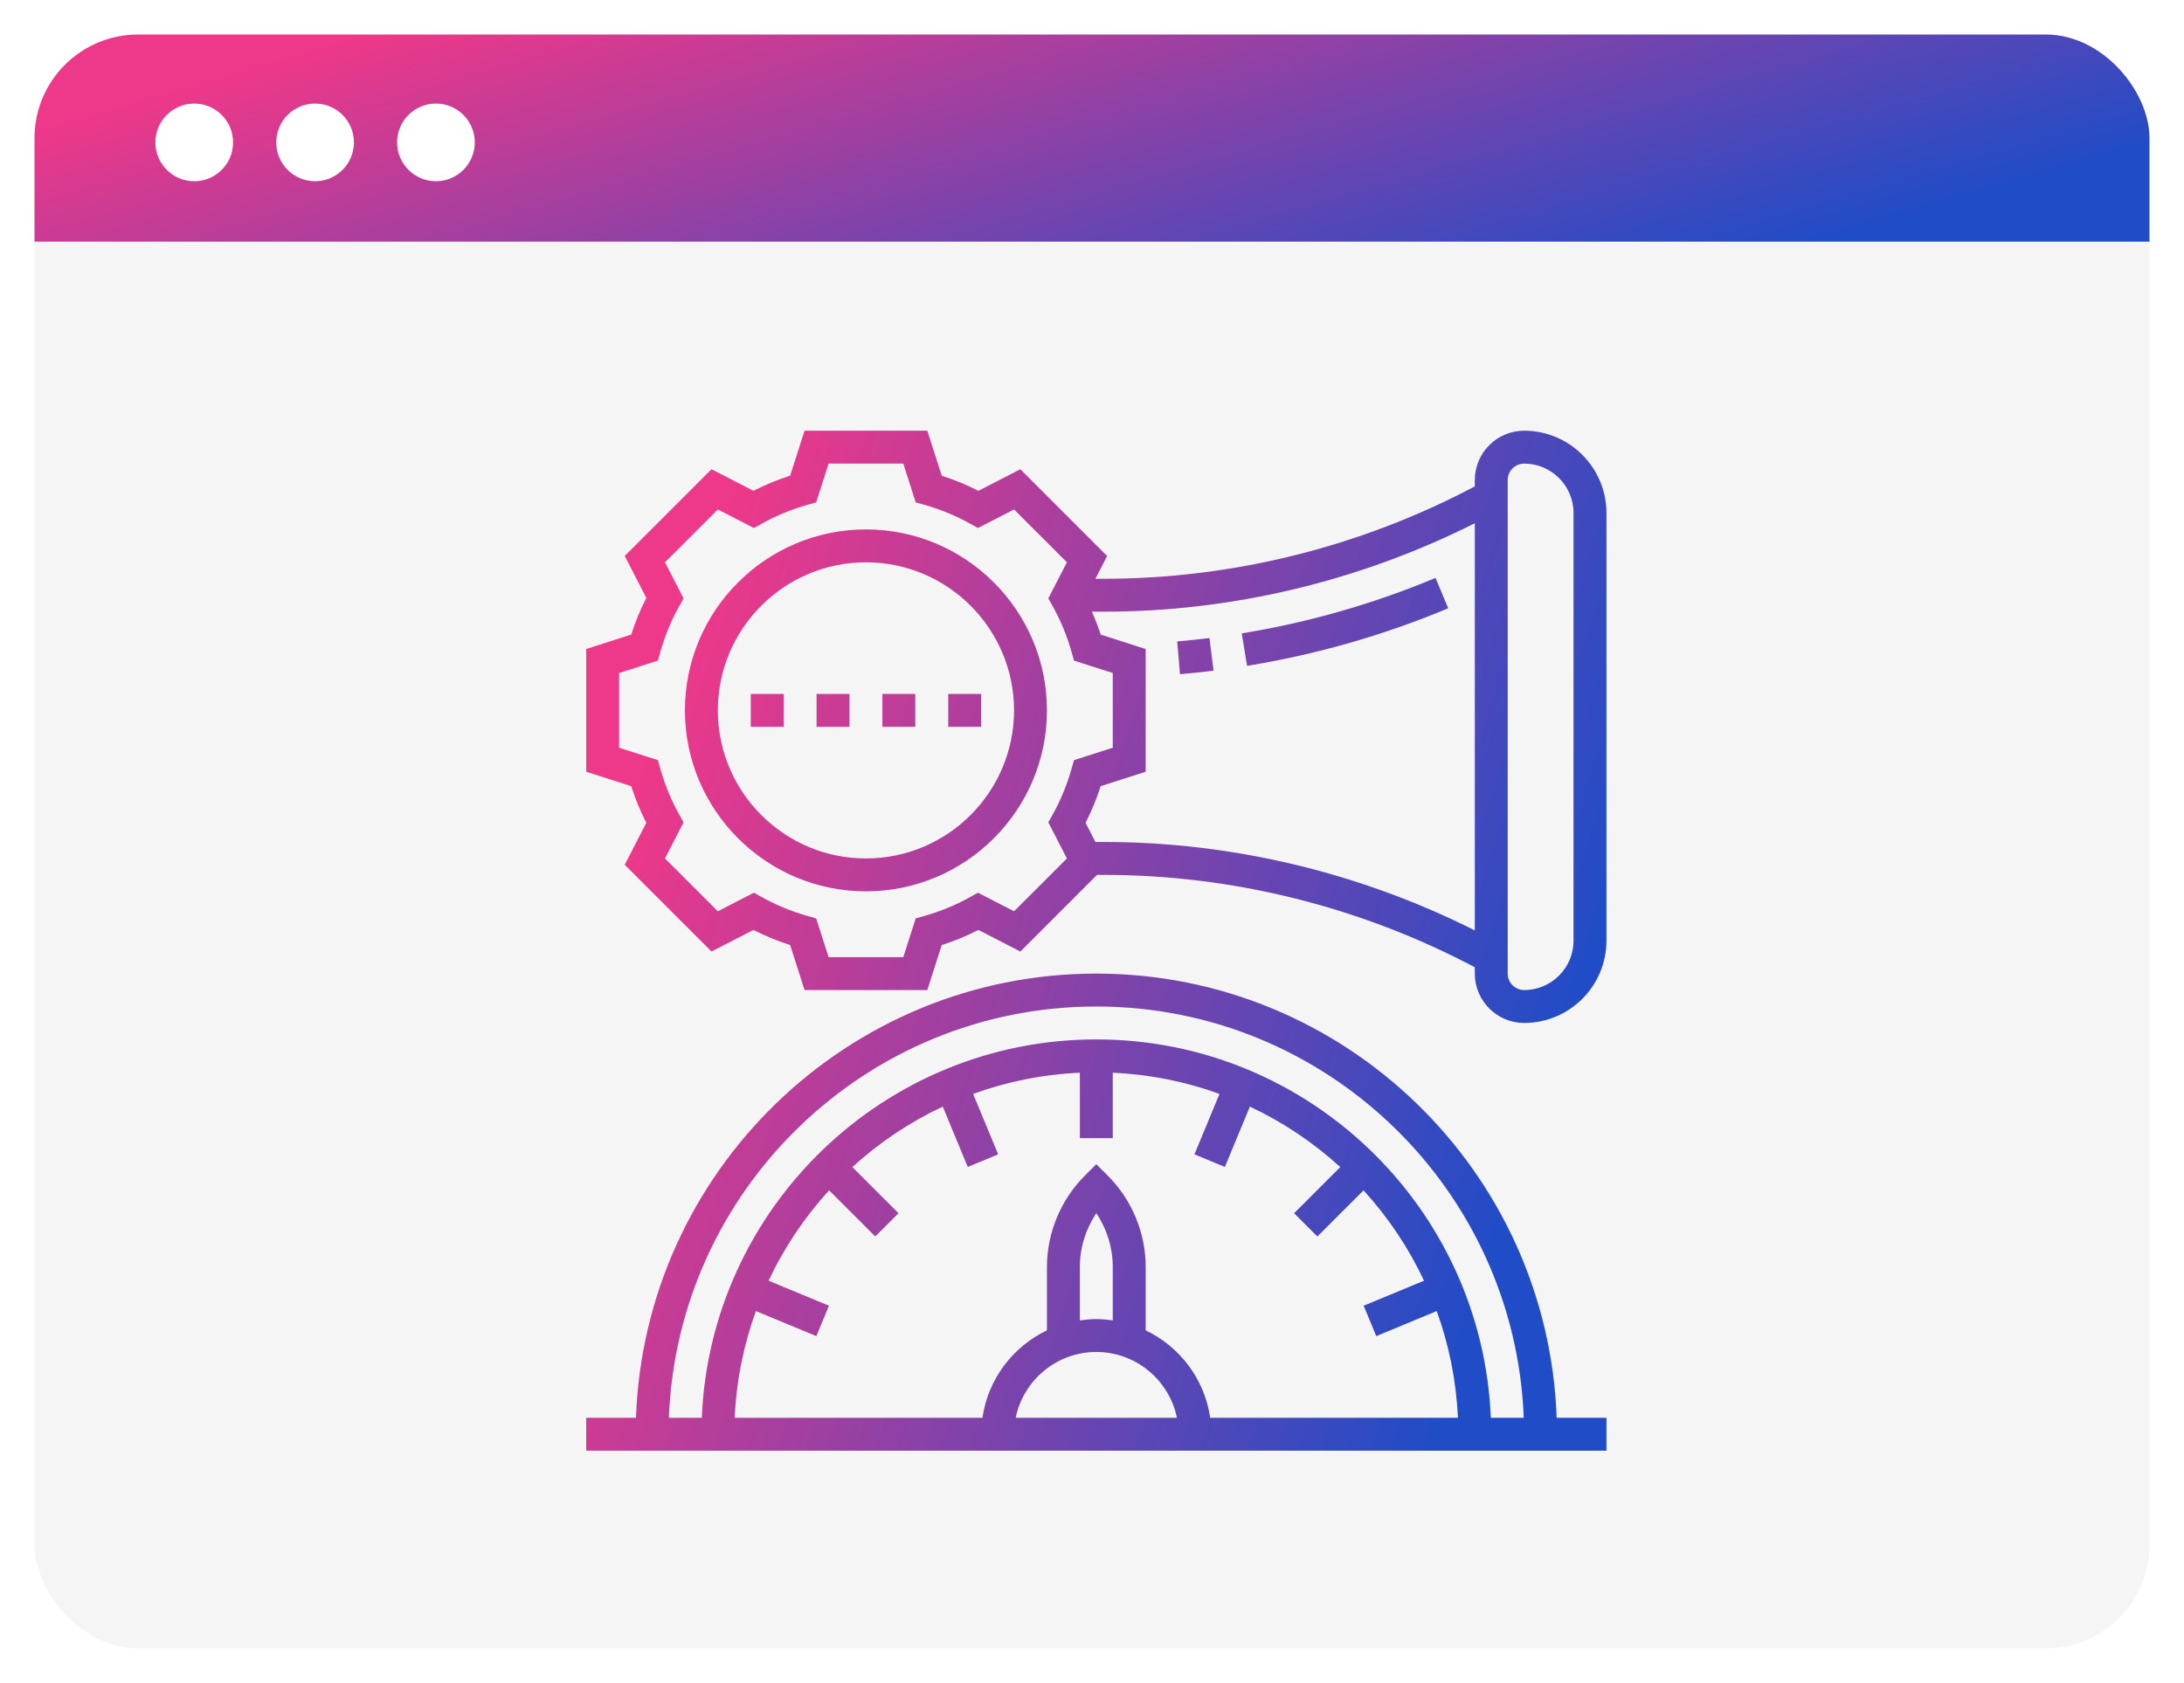 <svg width="253" height="195" viewBox="0 0 253 195" fill="none" xmlns="http://www.w3.org/2000/svg">
<g filter="url(#filter0_d_25191_4835)">
<g clip-path="url(#clip0_25191_4835)">
<rect x="4" width="245" height="187" rx="12" fill="#F5F5F5"/>
<rect x="1" width="253" height="24" fill="url(#paint0_linear_25191_4835)"/>
<circle cx="22.5" cy="12.5" r="4.5" fill="white"/>
<circle cx="36.5" cy="12.5" r="4.5" fill="white"/>
<circle cx="50.5" cy="12.5" r="4.5" fill="white"/>
<path d="M100.312 57.344C88.751 57.344 79.344 66.751 79.344 78.312C79.344 89.874 88.751 99.281 100.312 99.281C111.874 99.281 121.281 89.874 121.281 78.312C121.281 66.751 111.874 57.344 100.312 57.344ZM100.312 95.469C90.852 95.469 83.156 87.771 83.156 78.312C83.156 68.854 90.852 61.156 100.312 61.156C109.773 61.156 117.469 68.854 117.469 78.312C117.469 87.771 109.773 95.469 100.312 95.469ZM127 108.812C98.208 108.812 74.683 131.731 73.673 160.281H67.906V164.094H186.094V160.281H180.327C179.317 131.731 155.792 108.812 127 108.812ZM127 112.625C153.691 112.625 175.508 133.832 176.515 160.281H172.702C171.698 135.937 151.587 116.438 127 116.438C102.413 116.438 82.302 135.937 81.298 160.281H77.485C78.492 133.832 100.309 112.625 127 112.625ZM128.906 148.996C128.281 148.907 127.648 148.844 127 148.844C126.352 148.844 125.719 148.907 125.094 148.996V142.797C125.094 140.584 125.772 138.405 127 136.581C128.228 138.405 128.906 140.584 128.906 142.797V148.996ZM127 152.656C131.602 152.656 135.452 155.937 136.339 160.281H117.661C118.548 155.937 122.398 152.656 127 152.656ZM132.719 150.15V142.797C132.719 138.868 131.125 135.023 128.348 132.246L127 130.898L125.652 132.246C122.875 135.023 121.281 138.87 121.281 142.797V150.15C117.332 152.035 114.455 155.798 113.809 160.281H85.11C85.305 155.958 86.155 151.804 87.565 147.917L94.569 150.819L96.029 147.296L89.035 144.398C90.842 140.555 93.212 137.027 96.044 133.927L101.391 139.274L104.087 136.579L98.74 131.232C101.839 128.399 105.368 126.03 109.211 124.223L112.108 131.217L115.631 129.756L112.73 122.753C116.619 121.342 120.772 120.492 125.094 120.298V127.875H128.906V120.298C133.23 120.492 137.383 121.342 141.27 122.753L138.369 129.756L141.892 131.217L144.789 124.223C148.632 126.03 152.161 128.399 155.26 131.232L149.913 136.579L152.609 139.274L157.956 133.927C160.788 137.027 163.158 140.555 164.965 144.398L157.971 147.296L159.431 150.819L166.435 147.917C167.845 151.806 168.695 155.96 168.89 160.281H140.191C139.545 155.798 136.668 152.035 132.719 150.15ZM176.562 45.906C173.41 45.906 170.844 48.472 170.844 51.625V52.359C157.649 59.347 142.831 63.062 127.896 63.062H126.897L128.254 60.424L118.201 50.371L113.342 52.872C111.986 52.18 110.564 51.593 109.093 51.12L107.421 45.906H93.202L91.532 51.118C90.061 51.591 88.637 52.178 87.283 52.87L82.424 50.371L72.371 60.424L74.872 65.283C74.182 66.635 73.594 68.057 73.12 69.532L67.906 71.204V85.423L73.118 87.093C73.593 88.568 74.18 89.99 74.87 91.342L72.369 96.201L82.422 106.254L87.281 103.753C88.635 104.445 90.057 105.03 91.53 105.505L93.204 110.719H107.423L109.093 105.507C110.566 105.032 111.99 104.447 113.342 103.755L118.201 106.256L127.08 97.375H127.896C142.831 97.375 157.649 101.09 170.844 108.079V108.812C170.844 111.965 173.41 114.531 176.562 114.531C181.818 114.531 186.094 110.256 186.094 105V55.438C186.094 50.182 181.818 45.906 176.562 45.906ZM124.137 85.064C123.603 86.95 122.863 88.742 121.941 90.394L121.439 91.286L123.594 95.471L117.471 101.592L113.286 99.439L112.394 99.939C110.74 100.865 108.946 101.607 107.063 102.137L106.077 102.415L104.642 106.906H95.985L94.548 102.415L93.562 102.137C91.679 101.605 89.885 100.865 88.231 99.939L87.339 99.439L83.154 101.592L77.031 95.471L79.186 91.286L78.684 90.394C77.762 88.742 77.022 86.95 76.488 85.064L76.21 84.079L71.719 82.642V73.985L76.21 72.546L76.488 71.561C77.022 69.675 77.762 67.883 78.684 66.231L79.186 65.339L77.031 61.154L83.154 55.033L87.337 57.185L88.231 56.686C89.889 55.758 91.683 55.018 93.562 54.488L94.548 54.21L95.983 49.719H104.64L106.077 54.21L107.063 54.488C108.942 55.018 110.736 55.76 112.394 56.686L113.288 57.185L117.471 55.033L123.594 61.154L121.439 65.339L121.941 66.231C122.863 67.883 123.603 69.675 124.137 71.561L124.415 72.546L128.906 73.983V82.64L124.415 84.079L124.137 85.064ZM127.896 93.562H126.897L125.755 91.342C126.445 89.99 127.032 88.568 127.507 87.093L132.719 85.421V71.202L127.507 69.532C127.213 68.621 126.865 67.74 126.489 66.875H127.898C142.789 66.875 157.555 63.312 170.846 56.629V103.809C157.553 97.125 142.786 93.562 127.896 93.562ZM182.281 105C182.281 108.153 179.715 110.719 176.562 110.719C175.51 110.719 174.656 109.865 174.656 108.812V51.625C174.656 50.575 175.51 49.719 176.562 49.719C179.715 49.719 182.281 52.285 182.281 55.438V105ZM140.109 69.931L140.578 73.713C139.286 73.873 137.993 74.01 136.695 74.121L136.367 70.323C137.616 70.215 138.866 70.083 140.109 69.931ZM167.767 66.482C160.3 69.605 152.46 71.85 144.463 73.154L143.849 69.391C151.552 68.135 159.103 65.973 166.295 62.965L167.767 66.482ZM102.219 76.406H106.031V80.219H102.219V76.406ZM109.844 76.406H113.656V80.219H109.844V76.406ZM86.969 76.406H90.781V80.219H86.969V76.406ZM94.594 76.406H98.406V80.219H94.594V76.406Z" fill="url(#paint1_linear_25191_4835)"/>
</g>
</g>
<defs>
<filter id="filter0_d_25191_4835" x="0" y="0" width="253" height="195" filterUnits="userSpaceOnUse" color-interpolation-filters="sRGB">
<feFlood flood-opacity="0" result="BackgroundImageFix"/>
<feColorMatrix in="SourceAlpha" type="matrix" values="0 0 0 0 0 0 0 0 0 0 0 0 0 0 0 0 0 0 127 0" result="hardAlpha"/>
<feOffset dy="4"/>
<feGaussianBlur stdDeviation="2"/>
<feComposite in2="hardAlpha" operator="out"/>
<feColorMatrix type="matrix" values="0 0 0 0 0 0 0 0 0 0 0 0 0 0 0 0 0 0 0.1 0"/>
<feBlend mode="normal" in2="BackgroundImageFix" result="effect1_dropShadow_25191_4835"/>
<feBlend mode="normal" in="SourceGraphic" in2="effect1_dropShadow_25191_4835" result="shape"/>
</filter>
<linearGradient id="paint0_linear_25191_4835" x1="228.037" y1="18.999" x2="208.326" y2="-48.523" gradientUnits="userSpaceOnUse">
<stop stop-color="#204CC7"/>
<stop offset="1" stop-color="#EE3889"/>
</linearGradient>
<linearGradient id="paint1_linear_25191_4835" x1="173.965" y1="139.464" x2="67.906" y2="105" gradientUnits="userSpaceOnUse">
<stop stop-color="#204CC7"/>
<stop offset="1" stop-color="#EE3889"/>
</linearGradient>
<clipPath id="clip0_25191_4835">
<rect x="4" width="245" height="187" rx="12" fill="white"/>
</clipPath>
</defs>
</svg>
